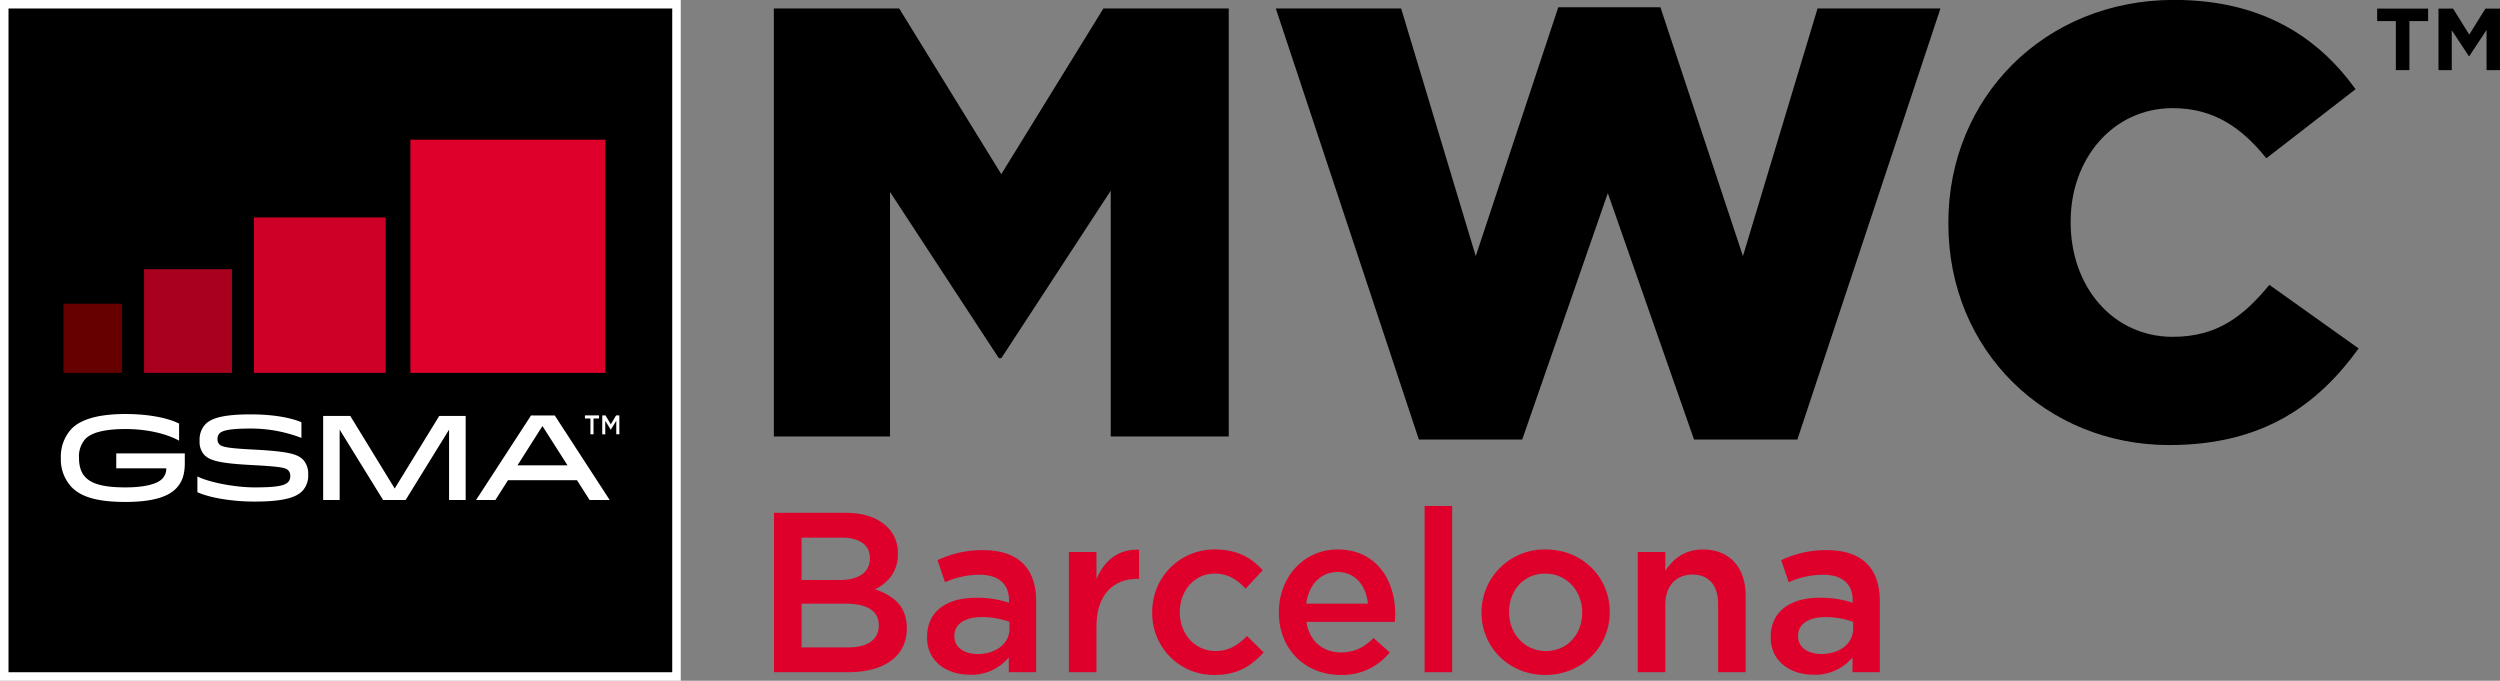 <svg id="LOGO" xmlns="http://www.w3.org/2000/svg" viewBox="0 0 754.618 205.482"><rect x="0" y="0" width="754.618" height="205.482" fill="#808080" stroke="none"/><defs><style>.cls-1{fill:#fff;}.cls-2{fill:#600;}.cls-3{fill:#a8001d;}.cls-4{fill:#ce0028;}.cls-5{fill:#de002b;}</style></defs><g id="Layer_4" data-name="Layer 4"><rect class="cls-1" width="205.479" height="205.482"/><rect x="2.568" y="2.565" width="200.344" height="200.347"/><path class="cls-1" d="M55.779,136.864v2.898c0,3.554-.844,5.839-2.634,7.687-2.212,2.281-6.531,4.062-15.283,4.062-9.972,0-13.979-2.141-16.298-4.534a12.173,12.173,0,0,1-3.196-8.739,12.332,12.332,0,0,1,3.196-8.773c2.319-2.393,6.961-4.496,16.298-4.496,7.45,0,13.21,1.34,16.195,2.9v5.15c-3.549-1.995-9.411-3.518-16.195-3.518-6.813,0-10.433,1.27-12.045,2.938a7.865,7.865,0,0,0-1.968,5.8c0,2.757.74,4.572,1.968,5.837,1.612,1.672,4.602,3.045,12.045,3.045,5.905,0,9.629-1.085,11.03-2.534a4.261,4.261,0,0,0,1.301-3.228H35.09v-4.494Z"/><path class="cls-1" d="M86.947,145.527a2.448,2.448,0,0,0,.668-1.776,2.404,2.404,0,0,0-.6-1.776c-.773-.797-2.213-1.126-10.891-1.596-9.801-.509-12.785-1.342-14.469-3.081a5.815,5.815,0,0,1-1.402-4.243,6.771,6.771,0,0,1,1.718-4.967c1.718-1.778,5.097-3.009,13.736-3.009,6.849,0,12.014,1.015,15.276,2.353v4.752a42.378,42.378,0,0,0-15.276-2.828c-6.71,0-8.639.653-9.455,1.485a2.364,2.364,0,0,0-.596,1.708,2.18,2.18,0,0,0,.533,1.558c.735.76,2.385,1.197,10.395,1.596,10.362.541,13.242,1.341,14.927,3.081a6.222,6.222,0,0,1,1.513,4.386,6.815,6.815,0,0,1-1.724,5.005c-1.751,1.813-5.231,3.225-14.437,3.225-6.815,0-13.492-1.123-17.283-2.827v-4.748c3.657,1.811,11.418,3.294,17.283,3.294C83.751,147.12,85.963,146.545,86.947,145.527Z"/><path class="cls-1" d="M140.561,150.931h-5.009V129.684L122.429,150.931h-6.786l-13.12-21.248V150.931h-4.978V125.55h8.178l13.414,21.9,13.445-21.9h7.98Z"/><path class="cls-1" d="M167.449,125.405,184.04,150.931h-6.067l-3.815-5.983h-20.814L149.528,150.931h-5.833l16.598-25.526Zm-11.245,15.048h15.093l-7.563-11.86Z"/><path class="cls-1" d="M178.224,126.315h-1.665v-.927h4.257v.927h-1.665v4.775h-.927Z"/><path class="cls-1" d="M181.789,125.389h.98l1.599,2.694,1.597-2.694h.984v5.702h-.925v-4.089l-1.655,2.689h-.03l-1.641-2.674v4.075h-.908Z"/><rect class="cls-2" x="19.154" y="91.686" width="17.687" height="20.863"/><rect class="cls-3" x="43.492" y="81.263" width="26.527" height="31.286"/><rect class="cls-4" x="76.666" y="65.62" width="39.75" height="46.929"/><rect class="cls-5" x="123.874" y="42.165" width="58.834" height="70.384"/><path d="M233.58,2.558h37.835l30.822,50.017L333.058,2.558h37.835V131.751H335.273V57.557l-33.037,50.57h-.738L268.646,57.926V131.751H233.58Z"/><path d="M385.098,2.558H422.933L445.45,77.305,470.365,2.189h30.822L526.103,77.305,548.62,2.558h37.097l-43.187,130.116H511.338L485.315,58.296l-25.839,74.378H428.286Z"/><path d="M588.108,67.523v-.369c0-37.65,28.976-67.18,68.103-67.18,26.392,0,43.372,11.074,54.815,26.946L684.08,47.775C676.698,38.548,668.208,32.642,655.842,32.642c-18.087,0-30.822,15.318-30.822,34.144v.369c0,19.379,12.735,34.514,30.822,34.514,13.473,0,21.409-6.275,29.161-15.688l26.946,19.194c-12.181,16.796-28.607,29.161-57.214,29.161C617.822,134.335,588.108,106.097,588.108,67.523Z"/><path class="cls-5" d="M233.637,154.792h21.583c5.499,0,9.829,1.513,12.579,4.262a10.773,10.773,0,0,1,3.231,7.973v.137c0,5.774-3.299,8.868-6.874,10.724,5.637,1.924,9.555,5.155,9.555,11.685v.138c0,8.592-7.08,13.198-17.803,13.198h-22.271Zm19.865,20.278c5.43,0,9.073-2.131,9.073-6.53v-.138c0-3.78-3.024-6.117-8.454-6.117H241.954v12.785Zm2.474,20.346c5.774,0,9.28-2.268,9.28-6.598v-.138c0-4.055-3.231-6.461-9.898-6.461H241.954v13.197Z"/><path class="cls-5" d="M304.503,202.908v-4.468a14.668,14.668,0,0,1-11.754,5.224c-6.874,0-12.923-3.918-12.923-11.205V192.322c0-8.042,6.255-11.891,14.71-11.891a30.553,30.553,0,0,1,10.035,1.512v-.687c0-5.018-3.162-7.767-8.936-7.767a25.276,25.276,0,0,0-10.379,2.267l-2.268-6.667a31.115,31.115,0,0,1,13.816-3.025c10.723,0,15.947,5.637,15.947,15.328v21.515Zm.206-15.191A23.786,23.786,0,0,0,296.392,186.274c-5.224,0-8.317,2.131-8.317,5.636v.138c0,3.437,3.093,5.362,7.011,5.362,5.499,0,9.623-3.093,9.623-7.63Z"/><path class="cls-5" d="M322.648,166.615h8.317v8.18c2.268-5.43,6.461-9.142,12.854-8.868v8.798h-.481c-7.286,0-12.373,4.743-12.373,14.367V202.908h-8.317Z"/><path class="cls-5" d="M347.805,184.967v-.137a18.717,18.717,0,0,1,18.834-18.972c6.873,0,11.135,2.543,14.503,6.255l-5.155,5.568c-2.543-2.681-5.224-4.537-9.417-4.537-6.049,0-10.448,5.224-10.448,11.548v.138c0,6.461,4.468,11.684,10.861,11.684,3.918,0,6.805-1.855,9.417-4.536l5.018,4.948c-3.574,3.987-7.767,6.805-14.847,6.805A18.529,18.529,0,0,1,347.805,184.967Z"/><path class="cls-5" d="M386.022,184.899V184.761c0-10.379,7.355-18.902,17.734-18.902,11.548,0,17.39,9.073,17.39,19.521,0,.756-.068,1.513-.137,2.337H394.339c.894,5.912,5.087,9.211,10.448,9.211,4.056,0,6.942-1.512,9.829-4.33l4.88,4.33a18.356,18.356,0,0,1-14.847,6.805C394.133,203.733,386.022,196.103,386.022,184.899Zm26.876-2.681c-.55-5.361-3.712-9.554-9.211-9.554-5.086,0-8.66,3.917-9.417,9.554Z"/><path class="cls-5" d="M430.012,152.729H438.329V202.908h-8.317Z"/><path class="cls-5" d="M447.195,184.967v-.137a18.973,18.973,0,0,1,19.384-18.972c11.135,0,19.315,8.454,19.315,18.834v.138c0,10.31-8.248,18.902-19.452,18.902C455.375,203.733,447.195,195.279,447.195,184.967Zm30.382,0v-.137c0-6.393-4.605-11.686-11.135-11.686-6.668,0-10.929,5.224-10.929,11.548v.138c0,6.324,4.605,11.684,11.067,11.684C473.315,196.515,477.577,191.222,477.577,184.967Z"/><path class="cls-5" d="M494.348,166.615h8.317v5.637c2.337-3.437,5.706-6.393,11.342-6.393,8.18,0,12.922,5.499,12.922,13.954V202.908h-8.317V182.287c0-5.637-2.818-8.868-7.768-8.868-4.812,0-8.18,3.368-8.18,9.005V202.908h-8.317Z"/><path class="cls-5" d="M559.166,202.908v-4.468a14.668,14.668,0,0,1-11.754,5.224c-6.874,0-12.923-3.918-12.923-11.205V192.322c0-8.042,6.255-11.891,14.71-11.891a30.553,30.553,0,0,1,10.035,1.512v-.687c0-5.018-3.162-7.767-8.936-7.767a25.276,25.276,0,0,0-10.379,2.267l-2.268-6.667a31.115,31.115,0,0,1,13.816-3.025c10.723,0,15.947,5.637,15.947,15.328v21.515Zm.206-15.191a23.786,23.786,0,0,0-8.317-1.443c-5.224,0-8.317,2.131-8.317,5.636v.138c0,3.437,3.093,5.362,7.011,5.362,5.499,0,9.623-3.093,9.623-7.63Z"/><path d="M723.184,6.364h-5.65v-3.766h15.384v3.766H727.269V21.164H723.184Z"/><path d="M736.052,2.598h4.403l4.88,7.851,4.88-7.851h4.403V21.164H750.56V9.042L745.335,16.973H745.229l-5.172-7.851V21.164h-4.005Z"/></g></svg>